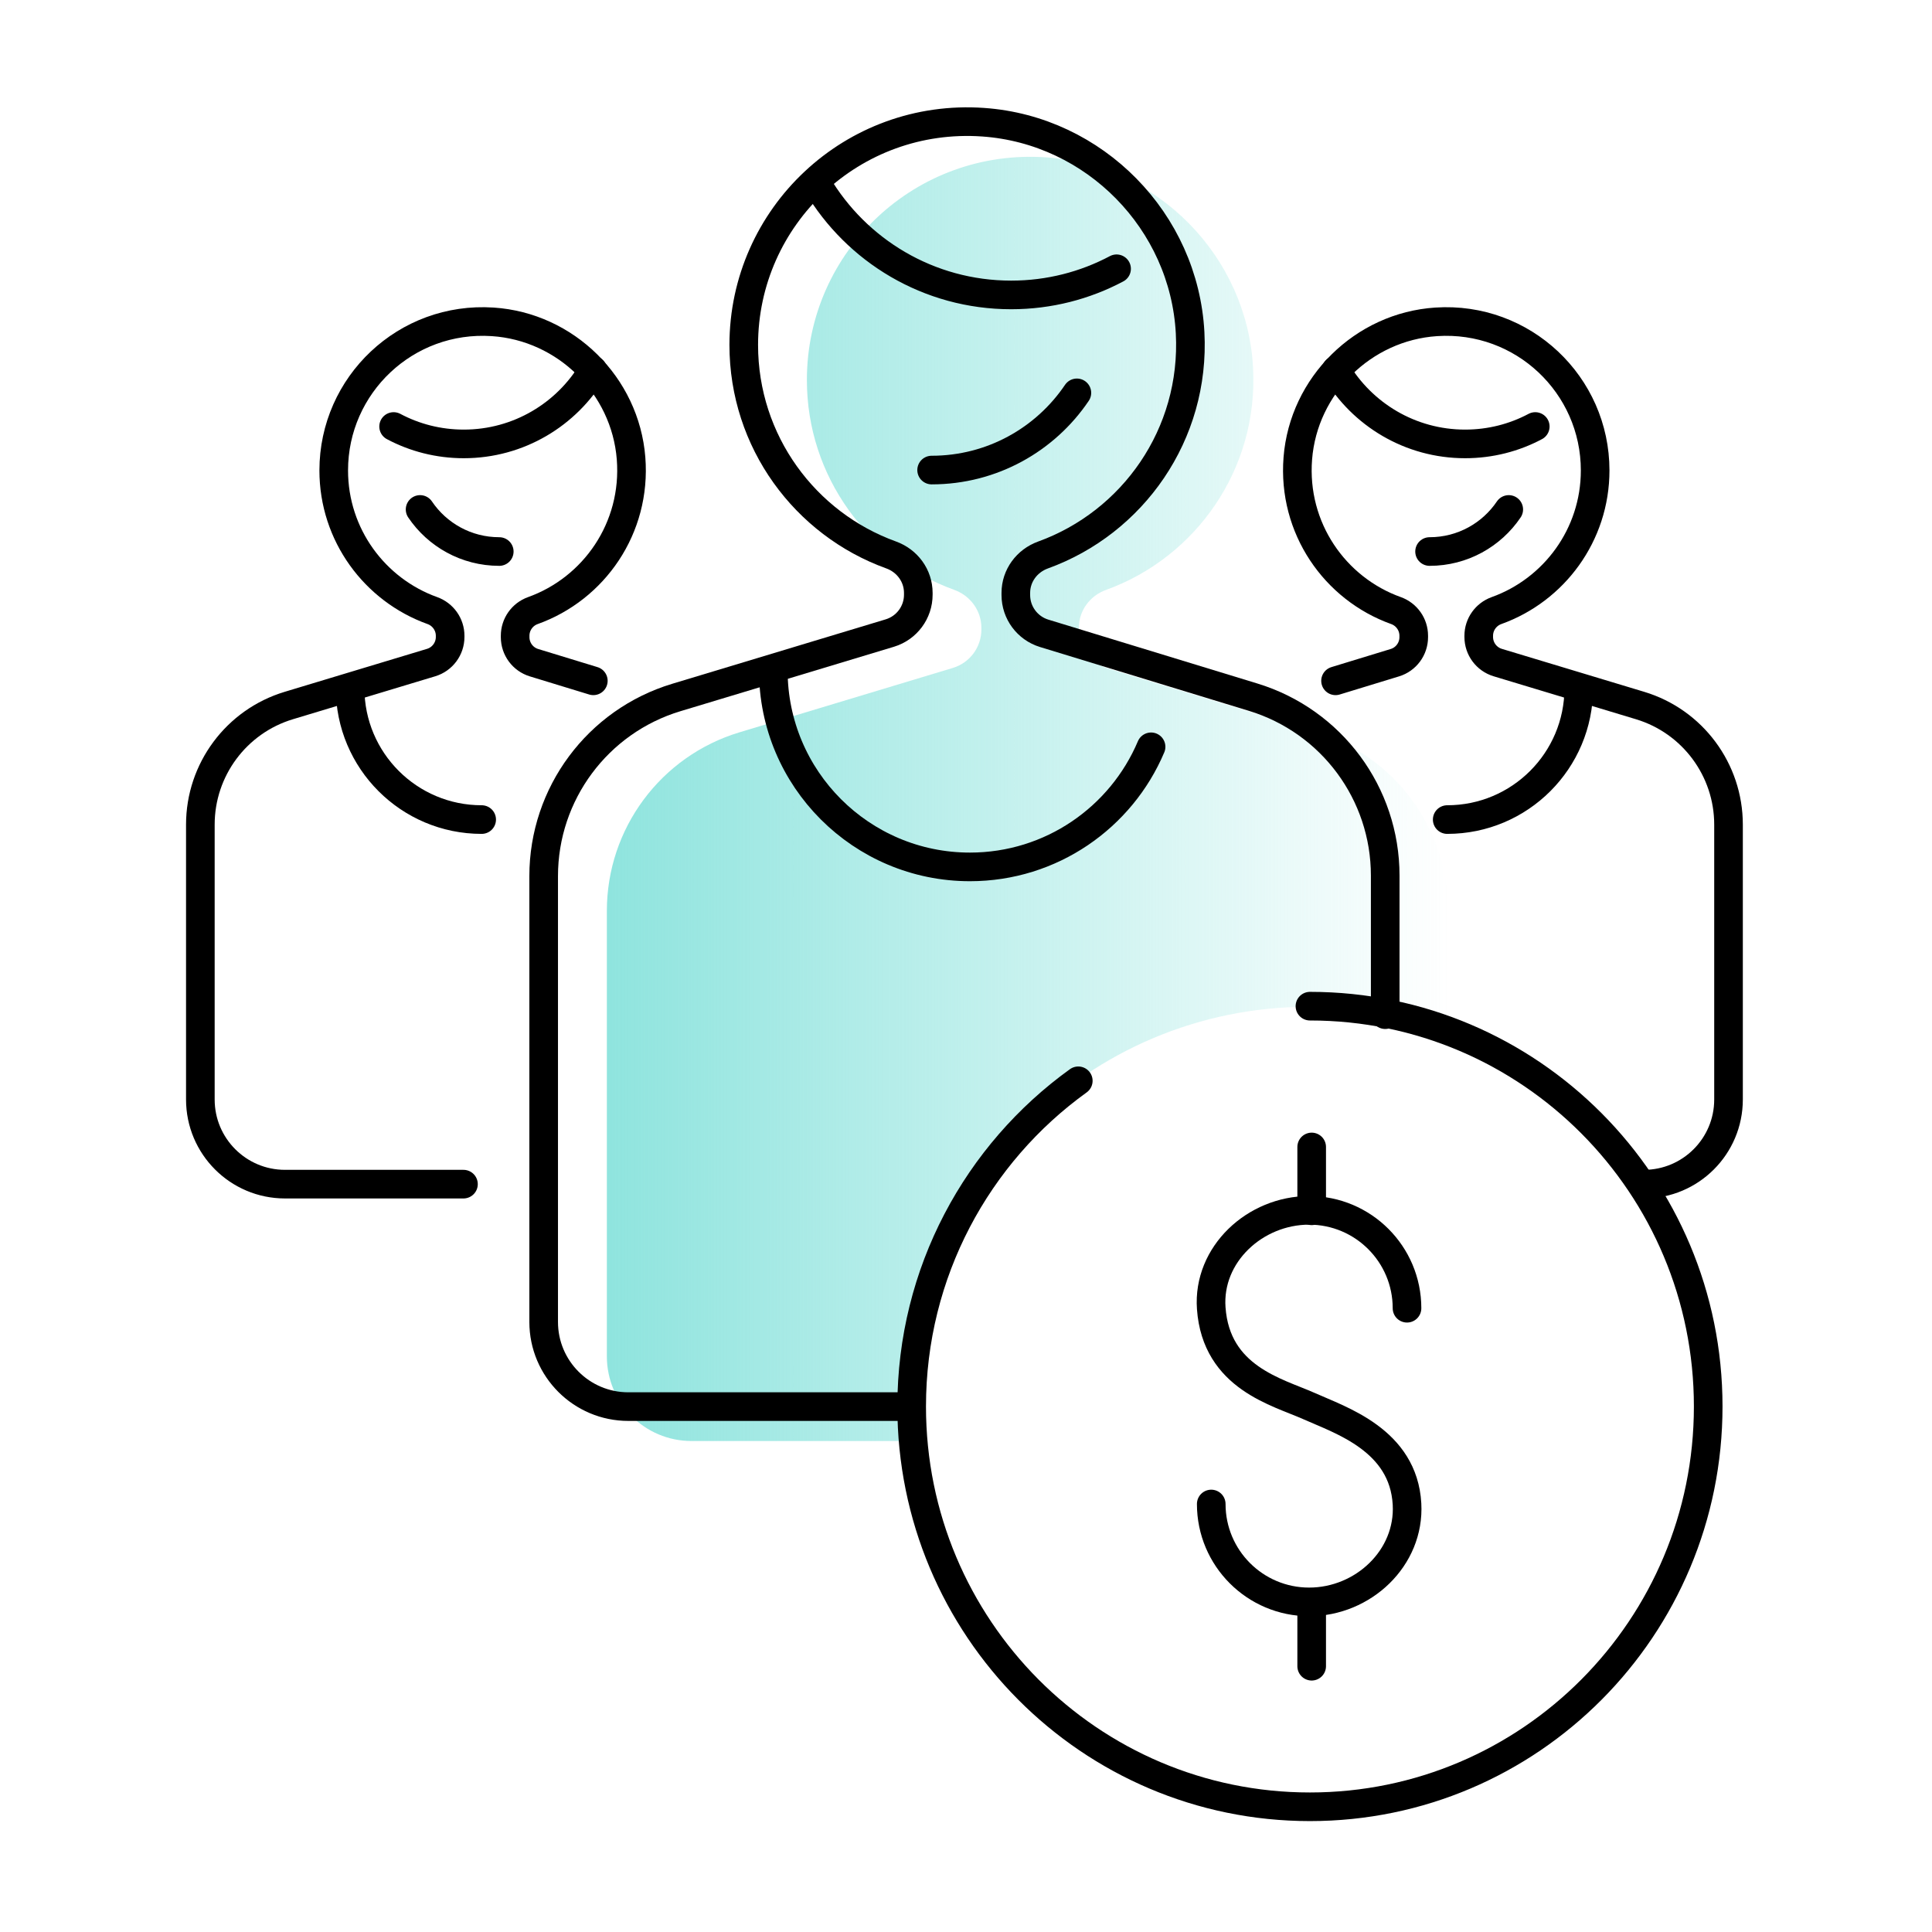 <svg width="540" height="540" viewBox="0 0 540 540" fill="none" xmlns="http://www.w3.org/2000/svg">
<path d="M254.191 392.92C254.191 331.329 304.127 281.405 365.733 281.405C379.458 281.405 392.606 283.886 404.752 288.422V254.425C404.752 231.518 389.786 211.292 367.864 204.6L309.454 186.756C304.754 185.315 301.545 180.979 301.545 176.067V175.465C301.545 170.666 304.641 166.505 309.153 164.876C334.159 155.829 351.745 131.268 350.241 102.809C348.586 71.656 323.58 46.18 292.445 43.987C255.946 41.419 225.525 70.265 225.525 106.205C225.525 133.21 242.684 156.192 266.7 164.864C271.212 166.493 274.296 170.666 274.296 175.453V175.979C274.296 180.904 271.062 185.252 266.349 186.681L206.674 204.688C184.676 211.33 169.622 231.593 169.622 254.575V379.123C169.622 392.181 180.214 402.77 193.275 402.77H254.63C254.341 399.524 254.191 396.228 254.191 392.908V392.92Z" fill="url(#paint0_linear_220_180)"/>
<path d="M387.17 283.603V244.72C387.17 221.8 372.199 201.562 350.269 194.867L291.839 177.012C287.137 175.57 283.927 171.231 283.927 166.316V165.714C283.927 160.912 287.024 156.749 291.538 155.119C316.553 146.066 334.144 121.491 332.64 93.016C330.985 61.845 305.97 36.354 274.824 34.159C238.312 31.589 207.881 60.453 207.881 96.414C207.881 123.434 225.046 146.43 249.07 155.107C253.584 156.737 256.668 160.912 256.668 165.702V166.229C256.668 171.156 253.433 175.507 248.719 176.937L189.023 194.955C167.017 201.6 151.958 221.875 151.958 244.871V369.492C151.958 382.557 162.553 393.152 175.619 393.152H254.311" stroke="black" stroke-width="8" stroke-linecap="round" stroke-linejoin="round"/>
<path d="M321.73 208.735C313.392 228.458 293.857 242.301 271.099 242.301C240.756 242.301 216.143 217.7 216.143 187.344" stroke="black" stroke-width="8" stroke-linecap="round" stroke-linejoin="round"/>
<path d="M300.991 109.805C292.189 122.832 277.294 131.384 260.391 131.384" stroke="black" stroke-width="8" stroke-linecap="round" stroke-linejoin="round"/>
<path d="M228.418 51.513C239.377 70.02 259.551 82.433 282.623 82.433C293.268 82.433 303.299 79.787 312.088 75.123" stroke="black" stroke-width="8" stroke-linecap="round" stroke-linejoin="round"/>
<path d="M165.838 190.29L149.262 185.224C146.128 184.272 143.983 181.375 143.983 178.09V177.689C143.983 174.542 145.965 171.733 148.924 170.667C166.001 164.561 177.913 147.609 176.383 128.111C174.778 107.711 158.14 91.298 137.714 89.956C113.452 88.351 93.277 107.56 93.277 131.484C93.277 149.527 104.775 164.887 120.837 170.655C123.809 171.72 125.815 174.529 125.815 177.689V178.04C125.815 181.325 123.658 184.234 120.511 185.187L80.714 197.199C66.043 201.625 56 215.154 56 230.476V307.313C56 320.378 66.595 330.973 79.66 330.973H129.539" stroke="black" stroke-width="8" stroke-linecap="round" stroke-linejoin="round"/>
<path d="M134.629 229.072C114.317 229.072 97.854 212.609 97.854 192.296" stroke="black" stroke-width="8" stroke-linecap="round" stroke-linejoin="round"/>
<path d="M117.415 142.393C122.204 149.489 130.329 154.154 139.545 154.154" stroke="black" stroke-width="8" stroke-linecap="round" stroke-linejoin="round"/>
<path d="M165.713 103.485C158.415 115.811 144.987 124.074 129.627 124.074C122.542 124.074 115.859 122.318 110.016 119.209" stroke="black" stroke-width="8" stroke-linecap="round" stroke-linejoin="round"/>
<path d="M373.289 190.29L389.865 185.224C393 184.272 395.144 181.375 395.144 178.09V177.689C395.144 174.542 393.163 171.733 390.204 170.667C373.126 164.561 361.214 147.609 362.744 128.111C364.349 107.711 380.988 91.298 401.413 89.956C425.676 88.351 445.85 107.56 445.85 131.484C445.85 149.527 434.352 164.887 418.29 170.655C415.319 171.72 413.312 174.529 413.312 177.689V178.04C413.312 181.325 415.469 184.234 418.616 185.187L458.414 197.199C473.084 201.625 483.127 215.154 483.127 230.476V307.313C483.127 320.378 472.532 330.973 459.467 330.973" stroke="black" stroke-width="8" stroke-linecap="round" stroke-linejoin="round"/>
<path d="M404.498 229.072C424.81 229.072 441.274 212.609 441.274 192.296" stroke="black" stroke-width="8" stroke-linecap="round" stroke-linejoin="round"/>
<path d="M421.701 142.393C416.911 149.489 408.786 154.154 399.57 154.154" stroke="black" stroke-width="8" stroke-linecap="round" stroke-linejoin="round"/>
<path d="M373.415 103.485C380.712 115.811 394.141 124.074 409.501 124.074C416.585 124.074 423.268 122.318 429.111 119.209" stroke="black" stroke-width="8" stroke-linecap="round" stroke-linejoin="round"/>
<path d="M366.619 338.421V320.579" stroke="black" stroke-width="8" stroke-linecap="round" stroke-linejoin="round"/>
<path d="M366.618 465.713V447.883" stroke="black" stroke-width="8" stroke-linecap="round" stroke-linejoin="round"/>
<path d="M338.545 420.373C338.545 435.482 350.795 447.733 365.904 447.733C381.013 447.733 394.104 435.457 393.264 420.373C392.26 402.518 374.731 396.976 365.904 393.014C357.077 389.065 339.937 385.115 338.545 365.655C337.467 350.584 350.795 338.296 365.904 338.296C381.013 338.296 393.264 350.546 393.264 365.655" stroke="black" stroke-width="8" stroke-linecap="round" stroke-linejoin="round"/>
<path d="M366.132 281.229C427.613 281.229 477.449 331.319 477.449 393.115C477.449 454.91 427.613 505 366.132 505C304.65 505 254.814 454.91 254.814 393.115C254.814 355.598 273.19 322.393 301.385 302.088" stroke="black" stroke-width="8" stroke-linecap="round" stroke-linejoin="round"/>
<defs>
<linearGradient id="paint0_linear_220_180" x1="169.622" y1="223.299" x2="404.752" y2="223.299" gradientUnits="userSpaceOnUse">
<stop stop-color="#8FE4DE"/>
<stop offset="1" stop-color="#8FE4DE" stop-opacity="0"/>
</linearGradient>
</defs>
</svg>
